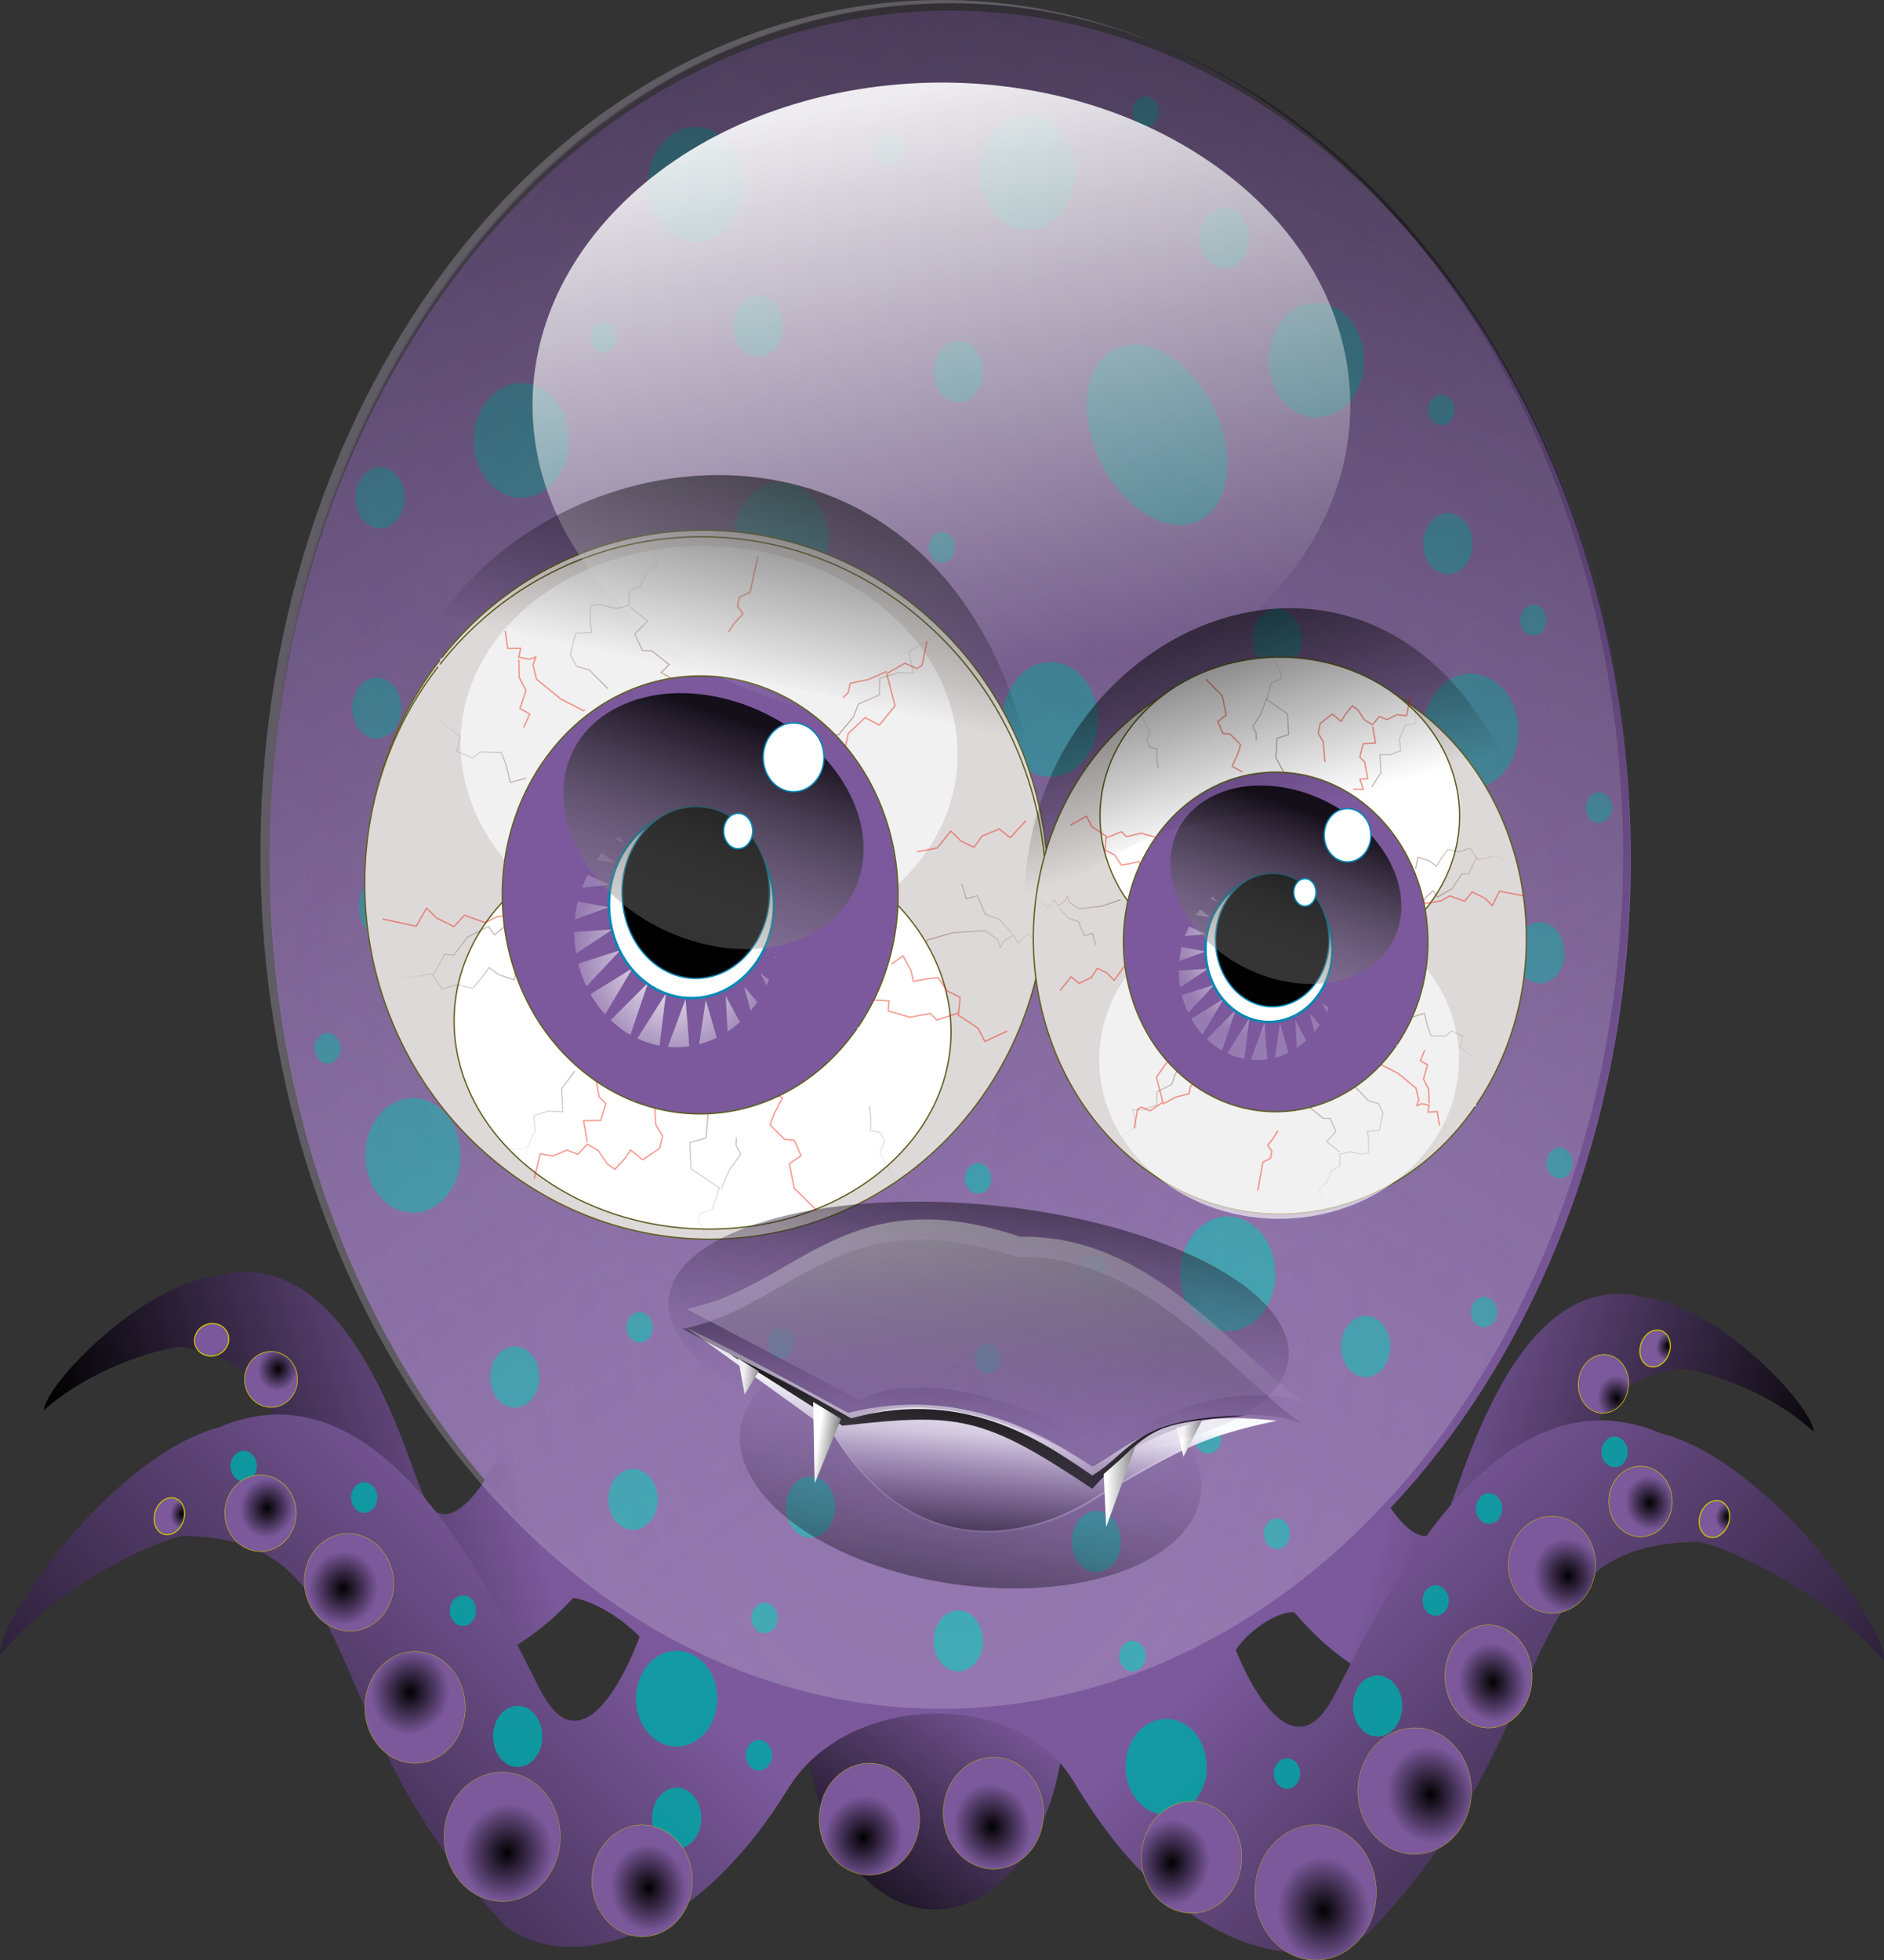 <svg id="Layer_1" data-name="Layer 1" xmlns="http://www.w3.org/2000/svg" xmlns:xlink="http://www.w3.org/1999/xlink" viewBox="0 0 3619 3764.27"><rect x="0" y="0" width="3619" height="3764.27" fill="#333333" stroke="none"/><defs><style>.cls-1{fill:url(#linear-gradient);}.cls-2,.cls-38,.cls-4,.cls-8,.cls-9{fill:#7b599c;}.cls-2,.cls-3,.cls-5,.cls-6,.cls-7,.cls-74,.cls-75,.cls-76,.cls-77,.cls-78,.cls-79,.cls-8,.cls-80,.cls-81,.cls-82,.cls-83,.cls-84,.cls-9{fill-rule:evenodd;}.cls-3{fill:url(#linear-gradient-2);}.cls-5{fill:url(#linear-gradient-3);}.cls-6{fill:url(#linear-gradient-4);}.cls-7{fill:url(#linear-gradient-5);}.cls-8,.cls-9{stroke:#7b599c;}.cls-8{stroke-width:2.58px;}.cls-9{stroke-width:1.84px;}.cls-10{opacity:0.84;}.cls-11{fill:#00a6a6;}.cls-12,.cls-13,.cls-14,.cls-15,.cls-16,.cls-17,.cls-18,.cls-19,.cls-20,.cls-21,.cls-22,.cls-23,.cls-24,.cls-25,.cls-26,.cls-27,.cls-28,.cls-29,.cls-30,.cls-31,.cls-32,.cls-33,.cls-34,.cls-36,.cls-70,.cls-72,.cls-73,.cls-85{isolation:isolate;}.cls-12{opacity:0.5;fill:url(#radial-gradient);}.cls-13,.cls-14{opacity:0.37;}.cls-13{fill:url(#linear-gradient-6);}.cls-14{fill:url(#linear-gradient-7);}.cls-15,.cls-16,.cls-17,.cls-18,.cls-19,.cls-20,.cls-21,.cls-22,.cls-23,.cls-24,.cls-25,.cls-26,.cls-27,.cls-28,.cls-29,.cls-30,.cls-31,.cls-32,.cls-33{stroke:#cdc600;opacity:0.99;}.cls-15,.cls-16,.cls-17,.cls-18,.cls-19,.cls-20,.cls-21,.cls-22,.cls-23,.cls-24,.cls-25,.cls-26,.cls-27,.cls-28,.cls-29,.cls-30,.cls-31,.cls-32,.cls-33,.cls-35,.cls-37,.cls-38,.cls-40,.cls-41,.cls-42{stroke-linecap:round;}.cls-15,.cls-16,.cls-17,.cls-18,.cls-19,.cls-20,.cls-21,.cls-22,.cls-23,.cls-24,.cls-25,.cls-26,.cls-27,.cls-28,.cls-29,.cls-30,.cls-31,.cls-32,.cls-33,.cls-35,.cls-37,.cls-38,.cls-40,.cls-41,.cls-42,.cls-56{stroke-linejoin:round;}.cls-15{stroke-width:0.57px;fill:url(#radial-gradient-2);}.cls-16,.cls-19,.cls-20,.cls-21,.cls-27{stroke-width:0.66px;}.cls-16{fill:url(#radial-gradient-3);}.cls-17{stroke-width:0.75px;fill:url(#radial-gradient-4);}.cls-18{stroke-width:0.95px;fill:url(#radial-gradient-5);}.cls-19{fill:url(#radial-gradient-6);}.cls-20{fill:url(#radial-gradient-7);}.cls-21{fill:url(#radial-gradient-8);}.cls-22{stroke-width:0.55px;fill:url(#radial-gradient-9);}.cls-23{stroke-width:0.58px;fill:url(#radial-gradient-10);}.cls-24{stroke-width:0.74px;fill:url(#radial-gradient-11);}.cls-25{stroke-width:0.76px;fill:url(#radial-gradient-12);}.cls-26{stroke-width:1.05px;fill:url(#radial-gradient-13);}.cls-27{fill:url(#radial-gradient-14);}.cls-28,.cls-29{stroke-width:1.29px;}.cls-28{fill:url(#radial-gradient-15);}.cls-29{fill:url(#radial-gradient-16);}.cls-30,.cls-31,.cls-32,.cls-33{stroke-width:2.1px;}.cls-30{fill:url(#radial-gradient-17);}.cls-31{fill:url(#radial-gradient-18);}.cls-32{fill:url(#radial-gradient-19);}.cls-33{fill:url(#radial-gradient-20);}.cls-34,.cls-85{opacity:0.64;}.cls-34{fill:url(#linear-gradient-8);}.cls-35{fill:#ded9d9;}.cls-35,.cls-37,.cls-38{stroke:#5f5f22;stroke-width:2.52px;}.cls-36,.cls-37,.cls-40,.cls-42{fill:#fff;}.cls-36{opacity:0.62;}.cls-39{fill:url(#radial-gradient-21);}.cls-40,.cls-41,.cls-42{stroke:#0088b5;}.cls-40{stroke-width:4.71px;}.cls-41,.cls-42{stroke-width:2.62px;}.cls-43,.cls-44,.cls-45,.cls-46,.cls-47,.cls-48,.cls-49,.cls-50,.cls-51,.cls-52,.cls-53,.cls-54,.cls-56,.cls-57,.cls-58,.cls-59,.cls-60,.cls-61,.cls-62,.cls-63,.cls-64,.cls-65,.cls-66,.cls-67,.cls-68{fill:none;}.cls-43,.cls-44,.cls-45,.cls-46,.cls-47,.cls-48,.cls-49,.cls-50,.cls-51,.cls-52,.cls-53,.cls-54,.cls-57,.cls-58,.cls-59,.cls-60,.cls-61,.cls-62,.cls-63,.cls-64,.cls-65,.cls-66,.cls-67,.cls-68{stroke-width:2.09px;}.cls-43{stroke:url(#radial-gradient-22);}.cls-44{stroke:url(#radial-gradient-23);}.cls-45{stroke:url(#radial-gradient-24);}.cls-46{stroke:url(#radial-gradient-25);}.cls-47{stroke:url(#radial-gradient-26);}.cls-48{stroke:url(#radial-gradient-27);}.cls-49{stroke:url(#radial-gradient-28);}.cls-50{stroke:url(#radial-gradient-29);}.cls-51{stroke:url(#radial-gradient-30);}.cls-52{stroke:url(#radial-gradient-31);}.cls-53{stroke:url(#radial-gradient-32);}.cls-54{stroke:url(#radial-gradient-33);}.cls-55{opacity:0.41;}.cls-56{stroke:#e91400;stroke-width:2.73px;}.cls-57{stroke:url(#radial-gradient-34);}.cls-58{stroke:url(#radial-gradient-35);}.cls-59{stroke:url(#radial-gradient-36);}.cls-60{stroke:url(#radial-gradient-37);}.cls-61{stroke:url(#radial-gradient-38);}.cls-62{stroke:url(#radial-gradient-39);}.cls-63{stroke:url(#radial-gradient-40);}.cls-64{stroke:url(#radial-gradient-41);}.cls-65{stroke:url(#radial-gradient-42);}.cls-66{stroke:url(#radial-gradient-43);}.cls-67{stroke:url(#radial-gradient-44);}.cls-68{stroke:url(#radial-gradient-45);}.cls-69{fill:url(#radial-gradient-46);}.cls-70,.cls-72{opacity:0.83;}.cls-70{fill:url(#linear-gradient-9);}.cls-71{fill:url(#radial-gradient-47);}.cls-72{fill:url(#linear-gradient-10);}.cls-73{opacity:0.9;fill:url(#linear-gradient-11);}.cls-74{fill:url(#linear-gradient-12);}.cls-75{fill:url(#linear-gradient-13);}.cls-76{fill:url(#linear-gradient-14);}.cls-77{fill:url(#linear-gradient-15);}.cls-78{fill:url(#linear-gradient-16);}.cls-79{fill:url(#linear-gradient-17);}.cls-80{fill:url(#linear-gradient-18);}.cls-81{fill:url(#linear-gradient-19);}.cls-82{fill:url(#linear-gradient-20);}.cls-83{fill:url(#linear-gradient-21);}.cls-84{fill:url(#linear-gradient-22);}.cls-85{fill:url(#linear-gradient-23);}</style><linearGradient id="linear-gradient" x1="109.14" y1="8236.54" x2="383.54" y2="8686.38" gradientTransform="matrix(1, 0, 0, -1.2, 2451.92, 14268.84)" gradientUnits="userSpaceOnUse"><stop offset="0"/><stop offset="1" stop-color="#7b599c"/></linearGradient><linearGradient id="linear-gradient-2" x1="3580.78" y1="10958.89" x2="2503.32" y2="11494.22" gradientTransform="matrix(0.65, -0.09, -0.09, -0.72, 3114.75, 11935.89)" xlink:href="#linear-gradient"/><linearGradient id="linear-gradient-3" x1="2114.05" y1="8399.42" x2="1145.7" y2="9448.73" gradientTransform="matrix(0.97, 0, 0, -1.05, 2456.71, 13531.57)" xlink:href="#linear-gradient"/><linearGradient id="linear-gradient-4" x1="3606.38" y1="11002.62" x2="2528.92" y2="11537.95" gradientTransform="matrix(-0.67, -0.09, 0.1, -0.72, 2509.32, 11928.23)" xlink:href="#linear-gradient"/><linearGradient id="linear-gradient-5" x1="2155.82" y1="8407.88" x2="1187.47" y2="9457.18" gradientTransform="translate(3163.58 13529.48) rotate(180) scale(0.95 1.05)" xlink:href="#linear-gradient"/><radialGradient id="radial-gradient" cx="483.87" cy="6189.6" r="235.25" gradientTransform="matrix(15.3, 0, 0, -28.06, -4594.59, 176495.24)" gradientUnits="userSpaceOnUse"><stop offset="0" stop-color="#fff" stop-opacity="0.33"/><stop offset="1" stop-color="#7b599c"/><stop offset="1" stop-color="#fff" stop-opacity="0.21"/></radialGradient><linearGradient id="linear-gradient-6" x1="-345.91" y1="11206.36" x2="926.17" y2="9238.78" gradientTransform="matrix(1.11, 0, 0, -1.2, 2333.1, 14270.44)" gradientUnits="userSpaceOnUse"><stop offset="0"/><stop offset="1" stop-color="#7b599c" stop-opacity="0"/></linearGradient><linearGradient id="linear-gradient-7" x1="1116.82" y1="11205.98" x2="6.14" y2="9189.43" gradientTransform="matrix(1.11, 0, 0, -1.2, 2332.25, 14270.39)" xlink:href="#linear-gradient-6"/><radialGradient id="radial-gradient-2" cx="1034.81" cy="6836.94" r="5.47" gradientTransform="matrix(14.02, -8.92, -7.59, -14.78, 39358.24, 114493.59)" xlink:href="#linear-gradient"/><radialGradient id="radial-gradient-3" cx="974.1" cy="7212.31" r="5.47" gradientTransform="matrix(12.81, -6.15, -5.23, -13.51, 27030.54, 107332.96)" xlink:href="#linear-gradient"/><radialGradient id="radial-gradient-4" cx="1387.21" cy="7342.83" r="5.47" gradientTransform="matrix(10.63, -6.73, -6.07, -11.15, 31483.7, 94913.28)" xlink:href="#linear-gradient"/><radialGradient id="radial-gradient-5" cx="2674.44" cy="6958.65" r="5.47" gradientTransform="matrix(5.57, -8.79, -7.76, -5.66, 40615.75, 66445.61)" xlink:href="#linear-gradient"/><radialGradient id="radial-gradient-6" cx="1573.38" cy="3618.03" r="5.47" gradientTransform="matrix(-9.7, -11.16, -9.5, 10.23, 52539.51, -15290.6)" xlink:href="#linear-gradient"/><radialGradient id="radial-gradient-7" cx="1043.25" cy="7177.21" r="5.47" gradientTransform="matrix(12.6, -6.66, -5.67, -13.28, 30208.65, 106446.16)" xlink:href="#linear-gradient"/><radialGradient id="radial-gradient-8" cx="1862.03" cy="6400.8" r="5.47" gradientTransform="matrix(7.84, -12.84, -10.93, -8.27, 58613.11, 81075.1)" xlink:href="#linear-gradient"/><radialGradient id="radial-gradient-9" cx="1724.12" cy="4556.98" r="5.47" gradientTransform="matrix(-5.53, -17.76, -15.11, 5.83, 81933.41, 8376.69)" xlink:href="#linear-gradient"/><radialGradient id="radial-gradient-10" cx="1283.83" cy="3688.74" r="5.47" gradientTransform="matrix(-11.91, -11.53, -9.81, 12.55, 55224.74, -27390.29)" xlink:href="#linear-gradient"/><radialGradient id="radial-gradient-11" cx="1272.39" cy="3132.14" r="5.47" gradientTransform="matrix(-10.23, -7.7, -6.15, 11.41, 36147, -22054.68)" xlink:href="#linear-gradient"/><radialGradient id="radial-gradient-12" cx="1448.24" cy="3077.89" r="5.47" gradientTransform="matrix(-9.89, -7.78, -6.62, 10.43, 38710.63, -17154.28)" xlink:href="#linear-gradient"/><radialGradient id="radial-gradient-13" cx="2139.13" cy="2424.7" r="5.47" gradientTransform="matrix(-6.83, -6.2, -5.27, 7.2, 31557.7, -653.87)" xlink:href="#linear-gradient"/><radialGradient id="radial-gradient-14" cx="2025.61" cy="4315.36" r="5.47" gradientTransform="matrix(-5.25, -14.39, -12.24, 5.53, 65700.27, 9565.76)" xlink:href="#linear-gradient"/><radialGradient id="radial-gradient-15" cx="3622.5" cy="7608.55" r="5.47" gradientTransform="matrix(4.13, -6.42, -5.75, -4.14, 30322.03, 58040.25)" xlink:href="#linear-gradient"/><radialGradient id="radial-gradient-16" cx="3083.03" cy="2382.48" r="5.47" gradientTransform="matrix(-4.53, -6.07, -5.05, 5.15, 30103.16, 9784.38)" xlink:href="#linear-gradient"/><radialGradient id="radial-gradient-17" cx="5965.23" cy="2493.76" r="5.47" gradientTransform="matrix(-1.59, -4.43, -3.71, 2.45, 22940, 23556.26)" xlink:href="#linear-gradient"/><radialGradient id="radial-gradient-18" cx="5965.23" cy="2493.76" r="5.47" gradientTransform="matrix(-1.59, -4.43, -3.71, 2.45, 23053.96, 23883.77)" xlink:href="#linear-gradient"/><radialGradient id="radial-gradient-19" cx="5965.23" cy="2493.76" r="5.47" gradientTransform="matrix(-1.59, -4.43, -3.71, 2.45, 20086.06, 23878.32)" xlink:href="#linear-gradient"/><radialGradient id="radial-gradient-20" cx="6558.65" cy="8617.06" r="5.47" gradientTransform="matrix(2.22, -4.08, -3.99, -1.82, 21249.91, 45713.85)" xlink:href="#linear-gradient"/><linearGradient id="linear-gradient-8" x1="224.67" y1="5926.57" x2="229.68" y2="6010.12" gradientTransform="matrix(4.37, 0.32, -0.61, -6.67, 5517.88, 43299.44)" xlink:href="#linear-gradient-6"/><radialGradient id="radial-gradient-21" cx="704.32" cy="468.43" r="30.95" gradientTransform="matrix(-6.58, -0.23, -0.14, 6.78, 7103.77, -737.36)" gradientUnits="userSpaceOnUse"><stop offset="0" stop-color="#fff"/><stop offset="1" stop-color="#fff" stop-opacity="0.21"/></radialGradient><radialGradient id="radial-gradient-22" cx="360.44" cy="804.86" r="96.54" gradientTransform="matrix(-6.72, -0.23, -0.14, 7.14, 4912.66, -3306.98)" gradientUnits="userSpaceOnUse"><stop offset="0" stop-color="#ff5521"/><stop offset="1" stop-opacity="0"/></radialGradient><radialGradient id="radial-gradient-23" cx="362.57" cy="804.91" r="96.69" xlink:href="#radial-gradient-22"/><radialGradient id="radial-gradient-24" cx="369.4" cy="804.84" r="100.65" xlink:href="#radial-gradient-22"/><radialGradient id="radial-gradient-25" cx="364.07" cy="801.32" r="100.8" xlink:href="#radial-gradient-22"/><radialGradient id="radial-gradient-26" cx="368.1" cy="806.49" r="103.18" xlink:href="#radial-gradient-22"/><radialGradient id="radial-gradient-27" cx="357.6" cy="804.21" r="98.73" xlink:href="#radial-gradient-22"/><radialGradient id="radial-gradient-28" cx="356.27" cy="805.85" r="100.35" xlink:href="#radial-gradient-22"/><radialGradient id="radial-gradient-29" cx="356.73" cy="805.06" r="98.38" xlink:href="#radial-gradient-22"/><radialGradient id="radial-gradient-30" cx="361.41" cy="809.32" r="98.6" xlink:href="#radial-gradient-22"/><radialGradient id="radial-gradient-31" cx="358.19" cy="808.49" r="98.93" xlink:href="#radial-gradient-22"/><radialGradient id="radial-gradient-32" cx="357.27" cy="810.4" r="101.86" xlink:href="#radial-gradient-22"/><radialGradient id="radial-gradient-33" cx="360.12" cy="810.68" r="96.01" xlink:href="#radial-gradient-22"/><radialGradient id="radial-gradient-34" cx="503.48" cy="11183.97" r="96.54" gradientTransform="matrix(4.87, 0, 0, -5.61, 997.57, 65181.02)" xlink:href="#radial-gradient-22"/><radialGradient id="radial-gradient-35" cx="506.06" cy="11182.57" r="98.39" gradientTransform="matrix(4.87, 0, 0, -5.61, 997.57, 65181.02)" xlink:href="#radial-gradient-22"/><radialGradient id="radial-gradient-36" cx="511.97" cy="11183.95" r="100.65" gradientTransform="matrix(4.87, 0, 0, -5.61, 997.57, 65181.02)" xlink:href="#radial-gradient-22"/><radialGradient id="radial-gradient-37" cx="507.24" cy="11180.43" r="100.8" gradientTransform="matrix(4.87, 0, 0, -5.61, 997.57, 65181.02)" xlink:href="#radial-gradient-22"/><radialGradient id="radial-gradient-38" cx="511.14" cy="11185.6" r="103.18" gradientTransform="matrix(4.87, 0, 0, -5.61, 997.57, 65181.02)" xlink:href="#radial-gradient-22"/><radialGradient id="radial-gradient-39" cx="500.64" cy="11183.32" r="98.73" gradientTransform="matrix(4.87, 0, 0, -5.61, 997.57, 65181.02)" xlink:href="#radial-gradient-22"/><radialGradient id="radial-gradient-40" cx="499.31" cy="11185.39" r="100.35" gradientTransform="matrix(4.87, 0, 0, -5.61, 997.57, 65181.02)" xlink:href="#radial-gradient-22"/><radialGradient id="radial-gradient-41" cx="499.33" cy="11183.88" r="98.96" gradientTransform="matrix(4.87, 0, 0, -5.61, 997.57, 65181.02)" xlink:href="#radial-gradient-22"/><radialGradient id="radial-gradient-42" cx="503.54" cy="11187.54" r="97.71" gradientTransform="matrix(4.87, 0, 0, -5.61, 997.57, 65181.02)" xlink:href="#radial-gradient-22"/><radialGradient id="radial-gradient-43" cx="500" cy="11190.34" r="102.42" gradientTransform="matrix(4.87, 0, 0, -5.61, 997.57, 65181.02)" xlink:href="#radial-gradient-22"/><radialGradient id="radial-gradient-44" cx="500.31" cy="11189.81" r="101.86" gradientTransform="matrix(4.87, 0, 0, -5.61, 997.57, 65181.02)" xlink:href="#radial-gradient-22"/><radialGradient id="radial-gradient-45" cx="505.41" cy="11188.82" r="92.86" gradientTransform="matrix(4.87, 0, 0, -5.61, 997.57, 65181.02)" xlink:href="#radial-gradient-22"/><radialGradient id="radial-gradient-46" cx="847.17" cy="11147.18" r="30.95" gradientTransform="matrix(4.87, 0, 0, -5.56, -714.43, 64449.33)" xlink:href="#radial-gradient-21"/><linearGradient id="linear-gradient-9" x1="-391.09" y1="7742.3" x2="-391.09" y2="7508.06" gradientTransform="matrix(1.28, 0.45, 0.76, -2.38, -1867.08, 20817.47)" gradientUnits="userSpaceOnUse"><stop offset="0"/><stop offset="1" stop-color="#fff" stop-opacity="0"/></linearGradient><radialGradient id="radial-gradient-47" cx="815.07" cy="9829.17" r="30.95" gradientTransform="matrix(6.33, 0, 0, -7.16, -2864.13, 72867.07)" xlink:href="#radial-gradient-21"/><linearGradient id="linear-gradient-10" x1="-673.83" y1="7170.26" x2="-673.83" y2="6936.02" gradientTransform="matrix(1.67, 0.58, 0.99, -3.07, -3528.5, 24450.27)" xlink:href="#linear-gradient-9"/><linearGradient id="linear-gradient-11" x1="294.15" y1="10279.04" x2="435.02" y2="9485.23" gradientTransform="matrix(1.24, 0, 0, -1.42, 2351.83, 15432.78)" gradientUnits="userSpaceOnUse"><stop offset="0" stop-color="#fff"/><stop offset="1" stop-color="#fff" stop-opacity="0"/></linearGradient><linearGradient id="linear-gradient-12" x1="72.6" y1="6723.4" x2="41.86" y2="6570.51" gradientTransform="matrix(4.6, 0, 0, -4.81, 2200.78, 33562.61)" gradientUnits="userSpaceOnUse"><stop offset="0"/><stop offset="1" stop-opacity="0"/></linearGradient><linearGradient id="linear-gradient-13" x1="674.54" y1="6907.36" x2="671.89" y2="6725.56" gradientTransform="matrix(3.39, -1.07, -0.98, -3.72, 7709.13, 27982.29)" xlink:href="#linear-gradient-12"/><linearGradient id="linear-gradient-14" x1="-44.07" y1="6086.69" x2="-29.53" y2="6040.06" gradientTransform="matrix(7.52, 3.03, 3.12, -6.54, -15766.52, 43288.16)" gradientUnits="userSpaceOnUse"><stop offset="0" stop-color="#fbfcff"/><stop offset="1" stop-color="#7b599c" stop-opacity="0"/></linearGradient><linearGradient id="linear-gradient-15" x1="-25.02" y1="6041.12" x2="-40.07" y2="6078.74" gradientTransform="matrix(7.52, 3.03, 3.12, -6.54, -15766.68, 43287.5)" xlink:href="#linear-gradient-6"/><linearGradient id="linear-gradient-16" x1="-38.33" y1="6054.83" x2="-24.98" y2="6002.75" gradientTransform="matrix(7.5, 3.1, 3.23, -6.96, -16367.14, 45586.06)" xlink:href="#linear-gradient-12"/><linearGradient id="linear-gradient-17" x1="-117.82" y1="6043.68" x2="-108.82" y2="6046.1" gradientTransform="matrix(7.5, 3.1, 3.23, -6.96, -16068.13, 45864.35)" gradientUnits="userSpaceOnUse"><stop offset="0" stop-color="#fff"/><stop offset="1"/></linearGradient><linearGradient id="linear-gradient-18" x1="-53.59" y1="6094.13" x2="-29.04" y2="6034.24" gradientTransform="matrix(7.5, 3.1, 3.23, -6.96, -16365.08, 45595.59)" xlink:href="#linear-gradient-6"/><linearGradient id="linear-gradient-19" x1="-64.86" y1="6058.95" x2="-52.22" y2="6064.3" gradientTransform="matrix(7.5, 3.1, 3.23, -6.96, -15957.67, 45889.58)" xlink:href="#linear-gradient-17"/><linearGradient id="linear-gradient-20" x1="-54.5" y1="6098.23" x2="-29.95" y2="6038.34" gradientTransform="matrix(7.5, 3.1, 3.23, -6.96, -16363.49, 45588.55)" xlink:href="#linear-gradient-14"/><linearGradient id="linear-gradient-21" x1="-55.77" y1="6074.27" x2="-47.31" y2="6076.88" gradientTransform="matrix(7.5, 3.1, 3.23, -6.96, -15929.2, 45873.54)" xlink:href="#linear-gradient-17"/><linearGradient id="linear-gradient-22" x1="-136.41" y1="6052.1" x2="-128.57" y2="6054.23" gradientTransform="matrix(7.5, 3.1, 3.23, -6.96, -16098.59, 45852.85)" xlink:href="#linear-gradient-17"/><linearGradient id="linear-gradient-23" x1="2.16" y1="4404.83" x2="7.16" y2="4488.37" gradientTransform="matrix(-5.87, -0.34, 0.77, 6.68, -517.76, -26562.52)" xlink:href="#linear-gradient-6"/></defs><g id="layer1"><g id="g15064"><path id="path16653" class="cls-1" d="M2993.07,4174.33c-84.2,165.78-240.82,196.36-349.83,68.3s-129.1-366.25-44.91-532,240.83-196.35,349.84-68.3c108.12,127,128.91,362.71,46.64,528.58" transform="translate(-1000 -655)"/><g id="g16502"><path id="path15510" class="cls-2" d="M2517.3,4084.3c117.09-180.88,439.43-186,544.57-8.79L3002.78,3894l-405.09-6.51L2517.3,4084.3Z" transform="translate(-1000 -655)"/><g id="g15516"><path id="path14527" class="cls-3" d="M4484.4,3404.63c-3.34-50.48-183.63-242.69-322.34-257.58-256.07-69.11-357.2,373.55-387.59,428.18-39.59,77.49-107-13.93-145.95-101.59l-235.83,141c176.51,314.13,392.53,329.2,472.45,247,226.47-316.6,113.47-540,363-578.58,27.67,1.11,160,33.46,256.29,121.57Z" transform="translate(-1000 -655)"/><path id="path13157" class="cls-4" d="M3859.82,3303.73c-441.34,712.89-1262.33,844.41-1833.67,293.72s-676.72-1575.13-235.38-2288.08S3053.05,465,3624.44,1015.65c566.71,546.26,675.72,1559.82,244.48,2273.18" transform="translate(-1000 -655)"/><path id="path13326" class="cls-5" d="M4619,3844.34c3.85-72.85-227.45-386.07-428.45-437-363.87-153.52-589,457.45-643.1,529-71.54,102.28-154.61-42.77-196.61-176.37l-370.56,151.07c204.61,486.66,519,554.38,650.59,454,387.27-404,260.16-747.43,633-749.23,40.43,7.49,229,82,355.1,228.53Z" transform="translate(-1000 -655)"/><path id="path14531" class="cls-6" d="M1084.46,3362.77c3.44-50.48,189.42-242.69,332.5-257.58,264.17-69.11,368.47,373.55,399.82,428.18,40.84,77.49,110.35-13.93,150.56-101.58l243.27,141c-182.09,314.13-404.91,329.21-487.34,247-233.61-316.6-117-540-374.41-578.57-28.55,1.1-165,33.45-264.38,121.57Z" transform="translate(-1000 -655)"/><path id="path14361" class="cls-7" d="M1000.05,3832.91c-3.78-72.84,223.44-386.07,420.89-437,357.44-153.51,578.63,457.45,631.74,529,70.27,102.28,151.88-42.77,193.13-176.37l364,151.07c-201,486.66-509.88,554.38-639.11,454-380.45-404-255.57-747.43-621.86-749.23-39.71,7.5-224.92,82-348.83,228.53Z" transform="translate(-1000 -655)"/><path id="path15512" class="cls-8" d="M2052.59,3735.72c44.54-56.35,217.16,61.79,219.44,138l8.77-78.79-165.26-119.43-62.95,60.21Z" transform="translate(-1000 -655)"/><path id="path15514" class="cls-9" d="M3361,3871.2c-15.9-53.46,100.52-142.25,141.58-117.15l-39-34.35-114.81,82.78,12.2,68.72Z" transform="translate(-1000 -655)"/></g></g><g id="g14416" class="cls-10"><path id="path13212" class="cls-11" d="M1649.18,2686c-8.52,12.83-24.38,15.2-35.41,5.29s-13.07-28.35-4.55-41.18,24.38-15.2,35.41-5.29,13,28.07,4.73,40.91" transform="translate(-1000 -655)"/><path id="path13214" class="cls-11" d="M3090,2104c-30.9,48.13-88.37,57-128.37,19.83s-47.37-106.33-16.47-154.46,88.36-57,128.36-19.83c39.67,36.88,47.3,105.3,17.11,153.46" transform="translate(-1000 -655)"/><path id="path13216" class="cls-11" d="M3356.66,1525c9.5,93.73-42.77,153.93-116.74,134.47s-141.64-111.21-151.14-204.94,42.77-153.93,116.74-134.47c73.37,19.3,140.67,109.81,150.93,203" transform="translate(-1000 -655)"/><path id="path13218" class="cls-11" d="M3897.81,2126.06c-30.89,48.12-88.36,57-128.36,19.82s-47.37-106.33-16.48-154.46,88.37-57,128.36-19.83c39.68,36.88,47.31,105.31,17.12,153.46" transform="translate(-1000 -655)"/><path id="path13220" class="cls-11" d="M3812.23,2674.92c2,67-44.18,139.66-103.1,162.19s-108.31-13.56-110.3-80.6,44.17-139.66,103.09-162.2c58.46-22.34,107.61,13,110.26,79.22" transform="translate(-1000 -655)"/><path id="path13222" class="cls-11" d="M3430.78,3168.51c-30.89,48.13-88.36,57-128.36,19.83s-47.37-106.34-16.48-154.47,88.37-57,128.36-19.82c39.68,36.87,47.31,105.3,17.12,153.45" transform="translate(-1000 -655)"/><path id="path13224" class="cls-11" d="M3601.21,1413.93c-30.89,48.13-88.36,57-128.36,19.83s-47.37-106.33-16.48-154.46,88.37-57,128.37-19.83c39.67,36.87,47.3,105.3,17.11,153.46" transform="translate(-1000 -655)"/><path id="path13226" class="cls-11" d="M3045.81,1054.21c-30.9,48.13-88.37,57-128.36,19.83S2870.07,967.7,2901,919.57s88.37-57,128.36-19.82c39.67,36.87,47.3,105.3,17.12,153.46" transform="translate(-1000 -655)"/><path id="path13228" class="cls-11" d="M2408.42,1076.23c-30.89,48.13-88.36,57-128.36,19.83s-47.37-106.33-16.48-154.46,88.37-57,128.36-19.83c39.68,36.88,47.31,105.3,17.12,153.46" transform="translate(-1000 -655)"/><path id="path13230" class="cls-11" d="M2073.91,1568.09c-30.9,48.13-88.37,57-128.36,19.83s-47.37-106.33-16.48-154.46,88.37-57,128.36-19.83c39.67,36.88,47.31,105.3,17.12,153.46" transform="translate(-1000 -655)"/><path id="path13232" class="cls-11" d="M1761.26,2050.59c-16,25.66-45.71,30.4-66.39,10.57s-24.51-56.7-8.53-82.37,45.71-30.4,66.4-10.58c20.52,19.67,24.46,56.16,8.85,81.84" transform="translate(-1000 -655)"/><path id="path13234" class="cls-11" d="M2572.5,1759c-30.89,48.13-88.36,57-128.36,19.83s-47.37-106.33-16.48-154.46,88.37-57,128.37-19.83c39.67,36.88,47.3,105.3,17.11,153.46" transform="translate(-1000 -655)"/><path id="path13236" class="cls-11" d="M2244.34,2459.64c-30.89,61-88.36,72.21-128.36,25.12s-47.37-134.69-16.48-195.65,88.37-72.21,128.36-25.12c39.68,46.71,47.31,133.38,17.12,194.38" transform="translate(-1000 -655)"/><path id="path13238" class="cls-11" d="M1865.66,2940.93c-30.89,48.12-88.36,57-128.36,19.82s-47.37-106.33-16.48-154.46,88.37-57,128.36-19.83c39.68,36.88,47.31,105.31,17.12,153.46" transform="translate(-1000 -655)"/><path id="path13240" class="cls-11" d="M2228.29,1999.15c-16,25.67-45.71,30.4-66.39,10.58s-24.51-56.71-8.53-82.37,45.71-30.41,66.4-10.58c20.52,19.67,24.46,56.16,8.85,81.84" transform="translate(-1000 -655)"/><path id="path13242" class="cls-11" d="M2493.35,1316.41c-16,25.67-45.7,30.4-66.39,10.58s-24.5-56.71-8.52-82.38,45.7-30.4,66.39-10.57c20.52,19.66,24.47,56.15,8.85,81.84" transform="translate(-1000 -655)"/><path id="path13244" class="cls-11" d="M2878.33,1404.52c-16,25.66-45.71,30.4-66.4,10.57s-24.5-56.7-8.52-82.37,45.71-30.4,66.39-10.58c20.52,19.67,24.47,56.16,8.86,81.84" transform="translate(-1000 -655)"/><path id="path13246" class="cls-11" d="M2682.69,2278.17c-16,25.67-45.71,30.4-66.4,10.57s-24.5-56.7-8.52-82.37,45.71-30.4,66.39-10.57c20.52,19.66,24.47,56.15,8.86,81.83" transform="translate(-1000 -655)"/><path id="path13248" class="cls-11" d="M3490.52,1918.4c-16,25.66-45.71,30.4-66.4,10.57s-24.5-56.71-8.52-82.37,45.71-30.4,66.39-10.58c20.52,19.67,24.47,56.16,8.86,81.84" transform="translate(-1000 -655)"/><path id="path13250" class="cls-11" d="M3389.54,1147.61c-16,25.67-45.71,30.4-66.39,10.58s-24.51-56.71-8.53-82.38,45.71-30.4,66.4-10.57c20.52,19.66,24.46,56.15,8.85,81.84" transform="translate(-1000 -655)"/><path id="path13252" class="cls-11" d="M3818.68,1734.9c-16,25.67-45.71,30.4-66.4,10.58s-24.5-56.71-8.52-82.38,45.71-30.4,66.4-10.57c20.52,19.66,24.46,56.15,8.85,81.84" transform="translate(-1000 -655)"/><path id="path13254" class="cls-11" d="M3995.4,2520.38c-16,25.67-45.7,30.4-66.39,10.57s-24.5-56.7-8.52-82.37,45.7-30.4,66.39-10.57c20.52,19.66,24.47,56.15,8.85,81.84" transform="translate(-1000 -655)"/><path id="path13256" class="cls-11" d="M3660.89,3276.53c-16,25.67-45.71,30.4-66.39,10.58s-24.51-56.71-8.53-82.38,45.71-30.4,66.4-10.57c20.52,19.67,24.47,56.16,8.85,81.84" transform="translate(-1000 -655)"/><path id="path13258" class="cls-11" d="M3143.36,3650.94c-16,25.66-45.71,30.4-66.39,10.57s-24.51-56.7-8.53-82.37,45.71-30.4,66.4-10.58c20.52,19.67,24.47,56.16,8.85,81.84" transform="translate(-1000 -655)"/><path id="path13260" class="cls-11" d="M2026.34,3335.25c-16,25.67-45.71,30.4-66.39,10.57s-24.51-56.7-8.53-82.37,45.71-30.4,66.4-10.57c20.52,19.66,24.47,56.15,8.85,81.83" transform="translate(-1000 -655)"/><path id="path13262" class="cls-11" d="M2594.33,3584.87c-16,25.67-45.71,30.4-66.39,10.58s-24.51-56.71-8.53-82.38,45.71-30.4,66.4-10.57c20.52,19.67,24.46,56.16,8.85,81.84" transform="translate(-1000 -655)"/><path id="path13264" class="cls-11" d="M2253.54,3570.18c-16,25.66-45.71,30.4-66.4,10.57s-24.5-56.7-8.52-82.37,45.71-30.4,66.39-10.58c20.52,19.67,24.47,56.16,8.86,81.84" transform="translate(-1000 -655)"/><path id="path13266" class="cls-11" d="M2878.33,3841.85c-16,25.66-45.71,30.4-66.4,10.57s-24.5-56.71-8.52-82.37,45.71-30.4,66.39-10.58c20.52,19.67,24.47,56.16,8.86,81.84" transform="translate(-1000 -655)"/><path id="path13268" class="cls-11" d="M3578.85,2212c-16,25.67-45.71,30.4-66.39,10.57s-24.51-56.7-8.53-82.37,45.71-30.4,66.4-10.57c20.52,19.66,24.46,56.15,8.85,81.84" transform="translate(-1000 -655)"/><path id="path13270" class="cls-11" d="M3509.45,2601.14c-16,25.67-45.7,30.4-66.39,10.57s-24.5-56.7-8.52-82.37,45.7-30.4,66.39-10.58c20.52,19.67,24.47,56.16,8.85,81.84" transform="translate(-1000 -655)"/><path id="path13272" class="cls-11" d="M1773.9,2432.27c-16,25.67-45.7,30.4-66.39,10.58s-24.5-56.71-8.52-82.38,45.7-30.4,66.39-10.57c20.52,19.67,24.47,56.16,8.85,81.84" transform="translate(-1000 -655)"/><path id="path13274" class="cls-11" d="M1767.61,1646.79c-16,25.67-45.71,30.4-66.39,10.58s-24.51-56.71-8.53-82.37,45.71-30.41,66.4-10.58c20.52,19.67,24.46,56.16,8.85,81.84" transform="translate(-1000 -655)"/><path id="path13276" class="cls-11" d="M2335.58,2902.13c-16,25.67-45.71,30.4-66.4,10.57s-24.5-56.7-8.52-82.37,45.71-30.4,66.39-10.57c20.52,19.66,24.47,56.15,8.86,81.84" transform="translate(-1000 -655)"/><path id="path13278" class="cls-11" d="M3788.63,1460c-8.52,12.83-24.38,15.2-35.41,5.28s-13.07-28.34-4.55-41.18,24.38-15.19,35.42-5.28,13,28.07,4.72,40.91" transform="translate(-1000 -655)"/><path id="path13280" class="cls-11" d="M3965.3,1863.78c-8.52,12.83-24.38,15.2-35.41,5.29s-13.07-28.35-4.55-41.18,24.38-15.2,35.41-5.29,13.05,28.08,4.72,40.91" transform="translate(-1000 -655)"/><path id="path13282" class="cls-11" d="M4091.51,2223.49c-8.53,12.83-24.38,15.2-35.42,5.29s-13.07-28.35-4.54-41.18,24.38-15.2,35.41-5.29,13.05,28.07,4.72,40.91" transform="translate(-1000 -655)"/><path id="path13284" class="cls-11" d="M4015.82,2906.23c-8.53,12.83-24.38,15.2-35.42,5.29s-13.07-28.35-4.54-41.18,24.38-15.2,35.41-5.29,13.05,28.08,4.72,40.92" transform="translate(-1000 -655)"/><path id="path13286" class="cls-11" d="M3870.67,3192.53c-8.52,12.83-24.38,15.2-35.41,5.29s-13.07-28.35-4.55-41.18,24.38-15.2,35.42-5.29,13,28.07,4.72,40.91" transform="translate(-1000 -655)"/><path id="path13288" class="cls-11" d="M3473.06,3618.3c-8.53,12.83-24.38,15.2-35.42,5.29s-13.07-28.35-4.54-41.18,24.38-15.2,35.41-5.29,13,28.07,4.72,40.91" transform="translate(-1000 -655)"/><path id="path13290" class="cls-11" d="M2829.32,1724.24c-8.52,12.83-24.38,15.2-35.41,5.29s-13.07-28.35-4.55-41.18,24.38-15.2,35.41-5.29,13.05,28.07,4.72,40.91" transform="translate(-1000 -655)"/><path id="path13292" class="cls-11" d="M2728.34,960.81c-8.52,12.83-24.38,15.19-35.41,5.28s-13.07-28.35-4.55-41.18,24.38-15.2,35.42-5.28,13,28.07,4.72,40.91" transform="translate(-1000 -655)"/><path id="path13294" class="cls-11" d="M2179.29,1320.51c-8.52,12.83-24.37,15.2-35.41,5.29s-13.07-28.35-4.54-41.18,24.37-15.2,35.41-5.29,13.05,28.08,4.72,40.92" transform="translate(-1000 -655)"/><path id="path13296" class="cls-11" d="M1926.85,2025.23c-8.52,12.83-24.38,15.2-35.41,5.29s-13.07-28.35-4.55-41.18,24.38-15.2,35.42-5.29,13,28.08,4.72,40.92" transform="translate(-1000 -655)"/><path id="path13298" class="cls-11" d="M2078.32,2803.43c-8.53,12.83-24.38,15.2-35.42,5.29s-13.06-28.35-4.54-41.18,24.38-15.2,35.41-5.29,13.05,28.07,4.72,40.91" transform="translate(-1000 -655)"/><path id="path13300" class="cls-11" d="M2248.71,3221.85c-8.52,12.84-24.37,15.2-35.41,5.29s-13.07-28.35-4.54-41.18,24.37-15.2,35.41-5.29,13,28.08,4.72,40.92" transform="translate(-1000 -655)"/><path id="path13302" class="cls-11" d="M2488.51,3779.82c-8.52,12.83-24.37,15.2-35.41,5.28s-13.07-28.34-4.54-41.18,24.37-15.19,35.41-5.28,13.05,28.07,4.72,40.91" transform="translate(-1000 -655)"/><path id="path13304" class="cls-11" d="M3195.35,3853.23c-8.52,12.83-24.37,15.2-35.41,5.29s-13.07-28.35-4.54-41.18,24.37-15.2,35.41-5.29,13.05,28.07,4.72,40.91" transform="translate(-1000 -655)"/><path id="path13306" class="cls-11" d="M3296.33,2443.72c-8.52,12.83-24.38,15.2-35.41,5.29s-13.07-28.35-4.55-41.18,24.38-15.2,35.42-5.29,13.05,28.08,4.72,40.92" transform="translate(-1000 -655)"/><path id="path13308" class="cls-11" d="M2772.51,2553.81c-8.52,12.83-24.38,15.19-35.41,5.28s-13.07-28.35-4.55-41.18,24.38-15.19,35.41-5.28,13.05,28.07,4.72,40.91" transform="translate(-1000 -655)"/><path id="path13310" class="cls-11" d="M2621.07,2876.84c-8.52,12.83-24.38,15.2-35.41,5.29s-13.07-28.35-4.55-41.18,24.38-15.2,35.42-5.29,13,28.08,4.72,40.91" transform="translate(-1000 -655)"/><path id="path13312" class="cls-11" d="M2520.09,3251.25c-8.52,12.83-24.37,15.19-35.41,5.28s-13.07-28.35-4.54-41.18,24.37-15.2,35.41-5.28,13,28.07,4.72,40.91" transform="translate(-1000 -655)"/><path id="path13314" class="cls-11" d="M2917.71,3280.64c-8.52,12.83-24.38,15.19-35.41,5.28s-13.07-28.35-4.55-41.18,24.38-15.2,35.41-5.28,13.05,28.07,4.73,40.91" transform="translate(-1000 -655)"/><path id="path13316" class="cls-11" d="M3113.31,2730c-8.52,12.83-24.37,15.2-35.41,5.29s-13.07-28.35-4.54-41.18,24.37-15.2,35.41-5.29,13.05,28.07,4.72,40.91" transform="translate(-1000 -655)"/><path id="path13318" class="cls-11" d="M2898.77,2935.56c-8.52,12.83-24.37,15.2-35.41,5.28s-13.07-28.34-4.54-41.18,24.37-15.19,35.41-5.28,13.05,28.07,4.72,40.91" transform="translate(-1000 -655)"/><path id="path13320" class="cls-11" d="M3119.67,3111.77c-8.53,12.83-24.38,15.2-35.42,5.29s-13.07-28.35-4.54-41.18,24.37-15.2,35.41-5.29,13.05,28.07,4.72,40.91" transform="translate(-1000 -655)"/><path id="path13322" class="cls-11" d="M3340.5,3434.74c-8.52,12.83-24.38,15.2-35.41,5.29s-13.07-28.35-4.55-41.18,24.38-15.2,35.41-5.29,13.05,28.07,4.72,40.91" transform="translate(-1000 -655)"/><path id="path13324" class="cls-11" d="M3220.58,887.39c-8.52,12.84-24.37,15.2-35.41,5.29s-13.07-28.35-4.54-41.18,24.37-15.2,35.41-5.29,13.05,28.08,4.72,40.92" transform="translate(-1000 -655)"/><path id="path14339" class="cls-11" d="M3301.93,4104c-26.38,40.19-75.44,47.6-109.58,16.56s-40.45-88.79-14.07-129,75.44-47.6,109.58-16.56c33.87,30.8,40.39,87.93,14.61,128.14" transform="translate(-1000 -655)"/><path id="path14345" class="cls-11" d="M3492.17,4078.69c-8.53,12.83-24.38,15.2-35.42,5.29s-13.07-28.35-4.54-41.18,24.38-15.2,35.41-5.29,13.05,28.08,4.72,40.91" transform="translate(-1000 -655)"/><path id="path14347" class="cls-11" d="M3683.64,3966.89c-16,25.67-45.71,30.4-66.4,10.57s-24.5-56.7-8.52-82.37,45.71-30.4,66.4-10.57c20.52,19.66,24.46,56.15,8.85,81.83" transform="translate(-1000 -655)"/><path id="path14349" class="cls-11" d="M3777.78,3746.46c-8.53,12.83-24.38,15.19-35.41,5.28s-13.07-28.35-4.55-41.18,24.38-15.2,35.41-5.28,13.05,28.07,4.72,40.91" transform="translate(-1000 -655)"/><path id="path14351" class="cls-11" d="M3880.43,3570c-8.52,12.83-24.38,15.2-35.41,5.28s-13.07-28.34-4.55-41.18,24.38-15.19,35.41-5.28,13,28.07,4.73,40.91" transform="translate(-1000 -655)"/><path id="path14353" class="cls-11" d="M4121.41,3461c-8.52,12.83-24.38,15.2-35.41,5.29s-13.07-28.35-4.55-41.18,24.38-15.2,35.42-5.29,13.05,28.08,4.72,40.92" transform="translate(-1000 -655)"/><path id="path14365" class="cls-11" d="M2361.65,3973.24c-26.37,40.19-75.44,47.6-109.58,16.56s-40.44-88.79-14.07-129,75.44-47.6,109.58-16.56c33.87,30.79,40.39,87.92,14.62,128.14" transform="translate(-1000 -655)"/><path id="path14367" class="cls-11" d="M2337.31,4182.29c-16,25.67-45.71,30.4-66.39,10.57s-24.51-56.7-8.53-82.37,45.71-30.4,66.4-10.57c20.52,19.66,24.46,56.15,8.85,81.84" transform="translate(-1000 -655)"/><path id="path14369" class="cls-11" d="M2032,4025.34c-16,25.67-45.71,30.4-66.4,10.57s-24.5-56.7-8.52-82.37,45.71-30.4,66.39-10.57c20.52,19.66,24.47,56.15,8.86,81.84" transform="translate(-1000 -655)"/><path id="path14371" class="cls-11" d="M1909.26,3766c-8.52,12.83-24.38,15.2-35.41,5.29s-13.07-28.35-4.55-41.18,24.38-15.2,35.41-5.29,13,28.08,4.73,40.92" transform="translate(-1000 -655)"/><path id="path14373" class="cls-11" d="M2477.78,4043.61c-8.53,12.83-24.38,15.2-35.42,5.28s-13.07-28.34-4.54-41.17,24.38-15.2,35.41-5.29,13.05,28.07,4.72,40.91" transform="translate(-1000 -655)"/><path id="path14375" class="cls-11" d="M1719.75,3548.66c-8.52,12.83-24.38,15.2-35.41,5.29s-13.07-28.35-4.55-41.18,24.38-15.2,35.41-5.29,13,28.08,4.72,40.92" transform="translate(-1000 -655)"/><path id="path14377" class="cls-11" d="M1488.12,3488.36c-8.52,12.83-24.38,15.2-35.41,5.28s-13.07-28.34-4.55-41.17,24.38-15.2,35.42-5.29,13.05,28.07,4.72,40.91" transform="translate(-1000 -655)"/></g><g id="g8408"><path id="path5027" class="cls-12" d="M3844.7,3298.6C3402.88,4015.71,2581,4148,2009,3594S1331.5,2009.83,1773.38,1292.78,3037.1,443.43,3609.05,997.36c567.38,549.42,676.48,1568.82,244.78,2286.32" transform="translate(-1000 -655)"/><path id="path14384" class="cls-13" d="M3862.71,3305C3420.88,4022.12,2599,4154.36,2027,3600.43s-677.53-1584.19-235.65-2301.24,1263.72-849.35,1835.66-295.42c567.39,549.42,676.48,1568.82,244.78,2286.32" transform="translate(-1000 -655)"/><path id="path14404" class="cls-14" d="M3858.42,3304.74c-441.82,717.11-1263.72,849.34-1835.66,295.41S1345.22,2016,1787.1,1298.92,3050.82,449.57,3622.77,1003.5c567.38,549.42,676.47,1568.81,244.78,2286.32" transform="translate(-1000 -655)"/></g><g id="g3587"><path id="path2524" class="cls-15" d="M2075.18,4199.23c-8.5,68-64.88,115.38-125.94,105.93S1845.58,4233,1854.08,4165,1919,4049.61,1980,4059.07c60.56,9.37,103.07,71.24,95.33,138.75" transform="translate(-1000 -655)"/><path id="path3515" class="cls-16" d="M1890.66,3960.3c-13.2,57.4-65.72,92-117.29,77.33s-82.68-73.15-69.48-130.56,65.72-92,117.3-77.33c51.16,14.58,82.25,72.26,69.74,129.36" transform="translate(-1000 -655)"/><path id="path3519" class="cls-17" d="M1755.65,3706.44c-5.45,51.26-48,87-95.09,79.89s-80.81-54.47-75.36-105.73,48-87,95.09-79.89c46.69,7.08,80.33,53.75,75.46,104.67" transform="translate(-1000 -655)"/><path id="path3523" class="cls-18" d="M1565.49,3538c11.76,38.54-7.86,80-43.82,92.6s-74.63-8.43-86.39-47,7.87-80,43.83-92.6c35.66-12.5,74.07,8.09,86.13,46.17" transform="translate(-1000 -655)"/><path id="path3527" class="cls-19" d="M2897.57,4030.08c52.91-6.57,100.59,35.84,106.5,94.73s-32.19,112-85.1,118.54-100.59-35.84-106.5-94.73c-5.86-58.42,31.6-111.2,84-118.39" transform="translate(-1000 -655)"/><path id="path3531" class="cls-20" d="M2764.1,4171c-11.31,57.9-62.65,94.64-114.68,82s-85-69.73-73.71-127.64,62.66-94.63,114.68-82c51.61,12.49,84.57,68.86,73.94,126.44" transform="translate(-1000 -655)"/><path id="path3535" class="cls-21" d="M3380.52,4188.18c16.55,56.32-11.07,116.91-61.67,135.32s-105-12.32-121.58-68.64S3208.34,4138,3259,4119.54c50.19-18.27,104.24,11.82,121.22,67.47" transform="translate(-1000 -655)"/><path id="path3539" class="cls-22" d="M3564.37,4166c61.08,22.85,94,96.5,73.43,164.49s-86.69,104.59-147.78,81.74-94-96.5-73.43-164.49c20.36-67.44,85.69-104.09,146.51-82.2" transform="translate(-1000 -655)"/><path id="path3543" class="cls-23" d="M3696.1,3975.29c59.08-13.12,116.53,29.55,128.32,95.3s-26.55,129.7-85.62,142.82-116.53-29.54-128.32-95.3c-11.69-65.22,25.94-128.77,84.4-142.54" transform="translate(-1000 -655)"/><path id="path3547" class="cls-24" d="M3830.94,3781.25c43.47-18.41,91.48,8.31,107.23,59.69s-6.71,107.95-50.19,126.36-91.48-8.31-107.23-59.68c-15.63-51,6.35-107.13,49.29-126" transform="translate(-1000 -655)"/><path id="path3551" class="cls-25" d="M3956.7,3570.64c44.2-15.09,91,12.56,104.59,61.76s-11.28,101.31-55.48,116.41-91-12.56-104.59-61.76c-13.45-48.8,10.88-100.56,54.57-116.09" transform="translate(-1000 -655)"/><path id="path3555" class="cls-26" d="M4137.45,3472.18c32.75-8.5,65.49,14.16,73.13,50.61s-12.72,72.89-45.47,81.39-65.5-14.16-73.13-50.61c-7.58-36.16,12.39-72.37,44.79-81.21" transform="translate(-1000 -655)"/><path id="path3559" class="cls-27" d="M2259.43,4163.38c51.27,15.94,81.24,75.12,66.93,132.2s-67.49,90.43-118.77,74.49-81.24-75.12-66.93-132.19c14.2-56.62,66.68-90,117.7-74.82" transform="translate(-1000 -655)"/><path id="path3563" class="cls-28" d="M1568.92,3287.23c8.71,28.16-5.83,58.47-32.47,67.67s-55.29-6.16-64-34.33,5.82-58.46,32.46-67.67c26.42-9.14,54.87,5.91,63.81,33.74" transform="translate(-1000 -655)"/><path id="path3567" class="cls-29" d="M4077.83,3256.23c26.69-2.23,49.35,21.09,50.6,52.11s-19.36,58-46.05,60.21-49.34-21.09-50.6-52.11c-1.24-30.76,19-57.58,45.5-60.16" transform="translate(-1000 -655)"/><path id="path3571" class="cls-30" d="M4187.12,3209.35c15.55,2.51,24.65,20.29,20.32,39.7s-20.43,33.11-36,30.59-24.65-20.29-20.32-39.7,20.19-32.92,35.66-30.64" transform="translate(-1000 -655)"/><path id="path3575" class="cls-31" d="M4301.08,3536.85c15.55,2.52,24.64,20.3,20.32,39.71s-20.44,33.11-36,30.59-24.64-20.3-20.32-39.71c4.29-19.25,20.19-32.92,35.66-30.64" transform="translate(-1000 -655)"/><path id="path3579" class="cls-32" d="M1333.18,3531.4c15.55,2.52,24.65,20.3,20.32,39.71s-20.44,33.11-36,30.59-24.64-20.3-20.32-39.71c4.29-19.25,20.19-32.92,35.66-30.64" transform="translate(-1000 -655)"/><path id="path3583" class="cls-33" d="M1436.51,3213.58c7.56,15.34.28,34.12-16.25,42s-36.06,1.76-43.61-13.57-.27-34.13,16.26-42,35.77-1.87,43.45,13.25" transform="translate(-1000 -655)"/></g><path id="path3616" class="cls-34" d="M3227.06,3637c-140.6,93.36-417,90.73-617.27-5.87s-248.73-250.6-108.12-344,417-90.73,617.27,5.88c198.69,95.82,248.19,248.31,111,342" transform="translate(-1000 -655)"/><g id="g12827"><g id="g11413"><path id="path11415" class="cls-35" d="M1849,1917.43c226.86-286.91,638.93-327,920.35-89.47s325.71,662.61,98.85,949.53-638.93,327-920.35,89.48c-279.18-235.58-325.33-656.27-103.52-943.54" transform="translate(-1000 -655)"/><path id="path11417" class="cls-36" d="M1993,1826.69c164.55-164.37,464.91-185.31,670.85-46.77s239.54,384.1,75,548.48S2274,2513.71,2068,2375.16c-204.29-137.42-239.24-380.44-78.37-545" transform="translate(-1000 -655)"/><path id="path11419" class="cls-37" d="M1980.49,2359.9c164.55-164.37,464.91-185.31,670.85-46.76s239.53,384.1,75,548.48-464.91,185.3-670.85,46.76c-204.3-137.42-239.24-380.44-78.37-545" transform="translate(-1000 -655)"/><path id="path11421" class="cls-38" d="M2046.73,2088.6c136.86-169.28,385.57-192.74,555.49-52.4s196.77,391.33,59.92,560.61-385.57,192.73-555.49,52.4c-168.58-139.21-196.54-387.59-62.74-557.07" transform="translate(-1000 -655)"/><path id="path11423" class="cls-39" d="M2244.79,2143.49c70.62-89.32,198.91-101.79,286.53-27.85s101.4,206.29,30.77,295.61-198.91,101.8-286.53,27.86c-86.91-73.34-101.27-204.32-32.22-293.75" transform="translate(-1000 -655)"/><path id="path11425" class="cls-4" d="M2162,2052.32l107.76,120.34-41.49-156.2,78.9,141.18L2301,1996.51l46.08,155,29.43-158,11,160.94,63.58-146.9-24.74,158.86,94.53-128.45-59.18,148.82,120.75-103.58-90.65,131.31,140.91-73.5L2515.05,2248.2l154-39.74-138.61,77.75,159.38-4-152.69,44.39,156.75,32-159.12,8.79L2681,2433.71l-157.57-27.24,128.46,97.35-148.11-61.9L2608,2565.41l-131.23-93.47,74.73,143.44L2443.76,2495l41.49,156.2-78.9-141.18,6.19,161.13-46.08-155-29.43,158-11-160.94-63.58,146.9,24.74-158.87-94.53,128.46L2251.88,2481l-120.75,103.58,90.66-131.31-140.91,73.5,117.58-107.22-154,39.74,138.61-77.75-159.37,4,152.69-44.39-156.75-32,159.11-8.79L2032.48,2234l157.57,27.24-128.46-97.35,148.11,61.9-104.2-123.49,131.22,93.47Z" transform="translate(-1000 -655)"/><path id="path11427" class="cls-40" d="M2243.81,2217.26c57.1-72.22,160.82-82.3,231.66-22.52s82,166.79,24.87,239-160.81,82.3-231.65,22.52c-70.27-59.3-81.88-165.19-26.06-237.5" transform="translate(-1000 -655)"/><path id="path11429" class="cls-41" d="M2248.33,2247.83c51.11-66.55,143.89-75.92,207.22-20.95s73.23,153.5,22.12,220-143.89,75.93-207.22,21c-62.82-54.53-73.15-152-23.18-218.66" transform="translate(-1000 -655)"/><path id="path11431" class="cls-42" d="M2111.42,2546.21c21-26.61,59.25-30.33,85.35-8.3s30.2,61.45,9.17,88.05-59.25,30.33-85.35,8.3c-25.89-21.85-30.17-60.86-9.6-87.5" transform="translate(-1000 -655)"/><path id="path11433" class="cls-42" d="M2240.58,2439.73c10.08-13.7,28.36-15.66,40.82-4.37s14.4,31.54,4.32,45.24-28.36,15.65-40.82,4.37-14.39-31.24-4.53-45" transform="translate(-1000 -655)"/><g id="g11435"><path id="path11437" class="cls-35" d="M1845.58,1930.15c226.86-286.91,638.93-327,920.35-89.47s325.7,662.61,98.84,949.53-638.93,327-920.35,89.47c-279.17-235.58-325.33-656.27-103.52-943.53" transform="translate(-1000 -655)"/><path id="path11439" class="cls-36" d="M1989.17,1842c164.55-164.37,464.91-185.31,670.85-46.76s239.53,384.1,75,548.47-464.91,185.31-670.85,46.77c-204.3-137.42-239.24-380.44-78.37-545" transform="translate(-1000 -655)"/><path id="path11441" class="cls-37" d="M1976.64,2375.22c164.55-164.37,464.91-185.31,670.85-46.76s239.53,384.1,75,548.47-464.91,185.31-670.85,46.77c-204.3-137.42-239.24-380.44-78.37-545" transform="translate(-1000 -655)"/></g><g id="g11443"><path id="path11445" class="cls-43" d="M2364.36,3039.68l-23.7-41.89,3.32-12.52,24.71-8.62,13.08-40.62-54.47-36.64-2.05-50.62,30.84-8.41,4-47.25-26.63-48.31" transform="translate(-1000 -655)"/><path id="path11447" class="cls-44" d="M2384.81,2939.3l16.08-37.36,22.09-30.82-8.87-16.11.31-15.78" transform="translate(-1000 -655)"/><path id="path11449" class="cls-45" d="M2725.37,2932.18l-35.51-64.42,9.64-21.78-8.88-16.11-18.32-3.79.5-25.26-2.62-22.2" transform="translate(-1000 -655)"/><path id="path11451" class="cls-46" d="M3001.46,2471,2974.32,2448l-18.77,18.3-8.88-16.1-18.64,12-6.39,12.41-5.81-16-24.2-16.64-61.43,4.18-49.36,14.08-.06,3.16" transform="translate(-1000 -655)"/><path id="path11453" class="cls-47" d="M2943.68,2446.91l-24-26.11-27.4-10.43-14.62-35.26-21.59,5.57-8.62-28.74" transform="translate(-1000 -655)"/><path id="path11455" class="cls-48" d="M1735.82,2569.24l19.34-46.72,27.39,10.43,46.17-7.87,20.88,29.16,27.78-8.52,30.52,7.38,15.71-18.41,15.77-21.56,18.13,13.26,30.46,10.54,6.71-28.2" transform="translate(-1000 -655)"/><path id="path11457" class="cls-49" d="M1831.77,2528.36l22.28-40.3,18.39.64,25.22-33.87,40.29-20.72,11.94,16.22,21.83-18.2,16-34.2" transform="translate(-1000 -655)"/><path id="path11459" class="cls-50" d="M1983.56,2909.56l1-47.35,27.65-2.2,16-34.2-2.49-28.52,27.77-8.51,27.59,1-2.18-44.31,25.22-33.87" transform="translate(-1000 -655)"/><path id="path11461" class="cls-51" d="M2805,1870.32l-59,35.86,8.37,41.36-27.58-1-37,11.35-.63,31.57-40.23,17.56-9.7,24.94-28.28,33.77-21.52,2.41-30.65-1.07L2518,2106.77l-24.27-13.48" transform="translate(-1000 -655)"/><path id="path11463" class="cls-52" d="M2241.12,1692.73l23.63,45-21.77,15-12.83,28-21.65,8.73-.57,28.41-24.65,5.46-30.52-7.38-18.45,2.52-.64,31.57,2.69,19.05-30.72,2.09-10,40.72,11.82,22.53,24.39,7.16,36.09,36" transform="translate(-1000 -655)"/><path id="path11465" class="cls-53" d="M2211,1821.2l33.21,26.43-25,24.4,14.7,32.1,18.39.64,33.2,26.43-15.64,15.25,24.27,13.48-21.84,18.2" transform="translate(-1000 -655)"/><path id="path11467" class="cls-54" d="M1783.31,2037l61.3,2.13,39.28,29.8-6.7,28.2,30.39,13.69,15.58-12.1,39.85,1.39,8.75,22.42,8.49,35,30.85-8.4" transform="translate(-1000 -655)"/></g><g id="g11469" class="cls-55"><path id="path11471" class="cls-56" d="M2780.54,1887l-9.29,45.24-10.2,6.63-23-10.29-34.73,20,15.95,61.91-30.18,37L2661.81,2033l-32.41,30.66-11.21,51.7" transform="translate(-1000 -655)"/><path id="path11473" class="cls-56" d="M2703.18,1944.2l-34.83,15.69-35,7.11-3.73,17.24-10.1,10.92" transform="translate(-1000 -655)"/><path id="path11475" class="cls-56" d="M2455.75,1723.73l-14.95,68.94-20.49,9-3.74,17.24,10.7,14.81-16.15,17.47-12,17.4" transform="translate(-1000 -655)"/><path id="path11477" class="cls-56" d="M1970.42,1866.12l4.94,34.23,24.84-.48-3.74,17.24,20.8,3.89,12.32-4.53-5.86,15.13,6.87,27.75,46.44,37.73,44,22.75,2-2.19" transform="translate(-1000 -655)"/><path id="path11479" class="cls-56" d="M1996.56,1921.38l.81,34.31,13,25.49-11.61,34.55,18.88,10.36-11.81,26" transform="translate(-1000 -655)"/><path id="path11481" class="cls-56" d="M2934.82,2634.86l-43,20.14-13-25.5-37.86-25,3.33-34.39-25.14-12.39L2802,2532.3l-22.72,2.58-24.74,4.77-4.64-21.37-15.15-27.59-22.41,15.45" transform="translate(-1000 -655)"/><path id="path11483" class="cls-56" d="M2840.8,2600.16l-41.09,13.66L2787,2601.19l-39.17,7.19-41.7-12.07,1.62-19.34-27-1.62-32.81,13.5" transform="translate(-1000 -655)"/><path id="path11485" class="cls-56" d="M2970.86,2230.84l-30.29,32.77-21.1-16.76-32.81,13.51-16,21.76-25.14-12.39-19.08-18.94-26.15,32.68-39.18,7.19" transform="translate(-1000 -655)"/><path id="path11487" class="cls-56" d="M1735,2419.81l64.52,13.77,19.89-34.7,19.08,18.94,33.52,16.51,20.19-21.84,39.68,14.26,22.51-11.17,41.3-5.08,16.86,12.55,21.2,21,53.81-1,8.89,25.58" transform="translate(-1000 -655)"/><path id="path11489" class="cls-56" d="M2026.25,2918.37l11.31-47.41,24.93,3.81,26.66-11.24,20.9,8.18,18.17-19.66,21,12.47,17.16,25.41,14.75,10.44,20.19-21.84,10-15.21,23.22,18.86,32.62-22.08,5.65-23.71-12.92-21.2-3.23-49.28" transform="translate(-1000 -655)"/><path id="path11491" class="cls-56" d="M2128.1,2847.76l-7.17-40.63,33.11-.64,9.6-32.36-12.72-12.63-7.17-40.62,20.69-.4-8.88-25.57,27,1.62" transform="translate(-1000 -655)"/><path id="path11493" class="cls-56" d="M2568.11,2978.76l-42.4-42.09-9.39-47,22.42-15.45-13.13-29.78-18.68-1.78-27.56-27.36,7.77-21.61,15.86-30.34-27.26-14.49" transform="translate(-1000 -655)"/></g></g><g id="g12745"><g id="g12716"><path id="path12494" class="cls-35" d="M3833.27,2780.57c-159.9,231.34-457.32,274-664.29,95.31s-245.17-511.1-85.28-742.45,457.32-274,664.29-95.31c205.32,177.26,244.81,506.14,88.57,737.62" transform="translate(-1000 -655)"/><path id="path12496" class="cls-36" d="M3730.36,2876.77c-116.61,133.48-333.53,158.1-484.47,55s-178.81-294.89-62.2-428.37,333.53-158.1,484.47-55c149.75,102.27,178.55,292,64.6,425.58" transform="translate(-1000 -655)"/><path id="path12498" class="cls-37" d="M3731.72,2408.94c-116.61,133.48-333.53,158.1-484.47,55s-178.81-294.89-62.2-428.38,333.53-158.09,484.48-55c149.74,102.28,178.54,292,64.59,425.59" transform="translate(-1000 -655)"/><g id="g12548" class="cls-55"><path id="path12550" class="cls-56" d="M3178.8,2822l6.06-35.75,7.28-5.48,16.8,7.44,24.83-16.62-12.44-48.15,21.29-29.9,19.93,10.63,23-24.94,7.35-40.88" transform="translate(-1000 -655)"/><path id="path12552" class="cls-56" d="M3233.92,2775l25-13.27,25.23-6.53,2.45-13.63,7.15-8.84" transform="translate(-1000 -655)"/><path id="path12554" class="cls-56" d="M3416.06,2941.26l9.81-54.51,14.69-7.6,2.45-13.63-8-11.33,11.43-14.15,8.44-14" transform="translate(-1000 -655)"/><path id="path12556" class="cls-56" d="M3765,2816.28l-4.08-26.73-18,1.06,2.45-13.63-15.1-2.49-8.84,3.89,4-12-5.36-21.6L3686,2716.42l-32.16-16.65-1.43,1.76" transform="translate(-1000 -655)"/><path id="path12558" class="cls-56" d="M3745.27,2773.63l-1.09-26.9-9.78-19.65,7.89-27.43-13.8-7.62,8.16-20.7" transform="translate(-1000 -655)"/><path id="path12560" class="cls-56" d="M3056.36,2239.31l30.81-17L3097,2242l27.75,18.6-1.91,27.08,18.36,9,12.78,19.48,16.39-2.65,17.82-4.41,3.67,16.64,11.35,21.24,16-12.73" transform="translate(-1000 -655)"/><path id="path12562" class="cls-56" d="M3124.86,2264l29.52-11.84,9.38,9.56L3192,2255l30.33,8.33-.89,15.22,19.52.54,23.53-11.49" transform="translate(-1000 -655)"/><path id="path12564" class="cls-56" d="M3036.17,2557.34l21.42-26.54,15.51,12.58,23.53-11.49,11.3-17.52,18.36,9,14.07,14.34,18.44-26.36,28.22-6.71" transform="translate(-1000 -655)"/><path id="path12566" class="cls-56" d="M3927.18,2375.35l-46.86-9-13.88,27.78-14.07-14.34-24.48-12-14.29,17.69-28.9-10.1-16.12,9.37-29.79,5.12-12.37-9.39-15.64-15.94-38.9,2.28-6.8-19.82" transform="translate(-1000 -655)"/><path id="path12568" class="cls-56" d="M3709.31,1992.05l-7.49,37.51-18.09-2.31-19.11,9.55-15.23-5.85-12.86,15.92-15.37-9.21-12.78-19.47-10.81-7.8-14.29,17.7-7,12.2-17.07-14.16-23.27,18.21-3.74,18.76,9.65,16.29,3.06,38.59" transform="translate(-1000 -655)"/><path id="path12570" class="cls-56" d="M3636.68,2050.24l5.78,31.68-23.94,1.41-6.47,25.66,9.38,9.56,5.78,31.68-15,.88,6.79,19.83-19.52-.54" transform="translate(-1000 -655)"/><path id="path12572" class="cls-56" d="M3316.56,1959.43l31.28,31.88,7.47,36.64-16,12.73,9.92,23,13.54.89,20.33,20.72-5.31,17.16-11,24.24,19.92,10.63" transform="translate(-1000 -655)"/></g></g><g id="g12522"><path id="path12524" class="cls-57" d="M3444.2,1916.68l17.75,32.23-2.22,9.92-17.74,7.44-8.88,32.23,39.93,27.27,2.22,39.67-22.18,7.43-2.22,37.19,20,37.19" transform="translate(-1000 -655)"/><path id="path12526" class="cls-58" d="M3433.07,1996,3422,2025.77l-15.53,24.79,6.65,12.4v13.83" transform="translate(-1000 -655)"/><path id="path12528" class="cls-59" d="M3182.39,2010.89l26.62,49.59-6.65,17.35,6.65,12.4,13.31,2.48v19.83l2.22,17.35" transform="translate(-1000 -655)"/><path id="path12530" class="cls-60" d="M2992.32,2380.31l20,17.36,13.31-14.88,6.65,12.4,13.31-9.92,4.44-9.91,4.43,12.39,17.75,12.4,44.36-5,35.49-12.4v-.41" transform="translate(-1000 -655)"/><path id="path12532" class="cls-61" d="M3033.86,2397.66l17.74,19.84,20,7.43,11.09,27.27,15.53-4.95,6.66,22.31" transform="translate(-1000 -655)"/><path id="path12534" class="cls-62" d="M3905.59,2268.73l-13.31,37.18-20-7.43-33.27,7.43-15.53-22.31-20,7.44-22.18-5-11.1,14.88-11.09,17.35-13.3-9.92L3723.7,2301l-4.43,22.31" transform="translate(-1000 -655)"/><path id="path12536" class="cls-63" d="M3836.79,2301l-15.52,32.23H3808l-17.75,27.27-28.83,17.36-8.87-12.4L3737,2380.38l-11.09,27.27" transform="translate(-1000 -655)"/><path id="path12538" class="cls-64" d="M3719.36,2005.85v38.73l-20,2.48-11.09,27.27,2.22,22.31-20,7.44h-20l2.22,34.71-17.75,27.27" transform="translate(-1000 -655)"/><path id="path12540" class="cls-65" d="M3141,2847.59l41.74-29.47-6.59-31.92H3196l26.37-9.82v-24.56l28.56-14.73,6.59-19.65,19.78-27,15.38-2.45h22l28.56-31.93,17.57,9.82" transform="translate(-1000 -655)"/><path id="path12542" class="cls-66" d="M3550.75,2974.56l-18.41-36,16.11-12.86,9.21-23.14,16.1-7.72v-23.15l18.41-5.14,23,5.14,13.81-2.57v-25.72l-2.3-15.43,23-2.57,6.9-33.44-9.2-18-18.41-5.14-27.61-28.3" transform="translate(-1000 -655)"/><path id="path12544" class="cls-67" d="M3572.85,2867l-24.4-19.83,17.74-19.84-11.09-24.79h-13.31l-24.4-19.83,11.09-12.4-17.74-9.91,15.53-14.88" transform="translate(-1000 -655)"/><path id="path12546" class="cls-68" d="M3875,2688h-41.23l-28.21-21.83,4.34-21.83-21.7-9.7-10.85,9.7h-28.21l-6.51-17-6.51-26.68-21.69,7.28" transform="translate(-1000 -655)"/></g></g><g id="g9980"><g id="g9973"><path id="path9856" class="cls-38" d="M3681.92,2663.12c-98.75,142.51-282.44,168.8-410.27,58.71S3120.23,2407,3219,2264.46s282.44-168.8,410.27-58.71c126.8,109.19,151.19,311.79,54.7,454.39" transform="translate(-1000 -655)"/><path id="path9858" class="cls-69" d="M3534.56,2623.77c-50.93,75.16-145.67,89-211.6,31s-78.1-166-27.17-241.2,145.67-89,211.61-31c65.4,57.59,78,164.43,28.21,239.63" transform="translate(-1000 -655)"/><path id="path9860" class="cls-4" d="M3597.17,2696.1l-81.53-95.48,33,126.73L3488.18,2614l7,131.77-36.4-125.57-19.43,130.2-10.49-131.48L3384,2741l15.94-130.8-68,107.88,41.58-123.55-87.81,88.26,65.13-110.11-103.18,64.2,85.42-91.15-113.37,36.92,101.41-67.61-117.87,7.79,112.33-40.69L3199,2460.43l117.61-11.73-109.22-50.15,117,17.82-96.5-76.06,110.52,46.48-78.94-98.16,98.49,72.8-57.43-115.33,81.53,95.48-33-126.73,60.48,113.37-7-131.78L3439,2322l19.43-130.2,10.49,131.47,44.86-122.1L3497.82,2332l68-107.88-41.58,123.54,87.81-88.25L3547,2369.51l103.17-64.2-85.41,91.14,113.36-36.92-101.41,67.62,117.87-7.8L3582.22,2460l116.47,21.73-117.61,11.72,109.23,50.16-117-17.83,96.5,76.07-110.52-46.48,78.94,98.16-98.49-72.81Z" transform="translate(-1000 -655)"/><path id="path9862" class="cls-40" d="M3534.14,2563.39c-41.18,60.76-117.77,72-171.08,25s-63.14-134.25-22-195,117.77-72,171.08-25c52.88,46.56,63.05,132.94,22.81,193.75" transform="translate(-1000 -655)"/><path id="path9864" class="cls-41" d="M3530.37,2538.43c-36.83,56-105.34,66.27-153,23.06s-56.48-123.62-19.65-179.57,105.35-66.27,153-23.05c47.29,42.87,56.39,122.42,20.4,178.4" transform="translate(-1000 -655)"/></g><path id="path9910" class="cls-70" d="M3610.16,2524.16c-95,47.22-234.78,9.26-312.19-84.77s-63.15-208.54,31.86-255.75,234.78-9.26,312.19,84.77c76.79,93.27,63.45,206.86-29.9,254.76" transform="translate(-1000 -655)"/><path id="path9866" class="cls-42" d="M3624.05,2290.24c-15.17,22.39-43.39,26.52-63,9.23s-23.26-49.46-8.09-71.85,43.39-26.51,63-9.22c19.48,17.15,23.23,49,8.4,71.38" transform="translate(-1000 -655)"/><path id="path9868" class="cls-42" d="M3523.62,2384.76c-7.26,11.51-20.75,13.63-30.14,4.74s-11.13-25.42-3.87-36.92,20.75-13.63,30.14-4.74,11.11,25.17,4,36.68" transform="translate(-1000 -655)"/></g><g id="g12803"><g id="g12805"><path id="path12807" class="cls-38" d="M2645.81,2630.55c-128.33,183.79-367,217.69-533.17,75.72s-196.77-406-68.44-589.83,367-217.68,533.16-75.71c164.79,140.81,196.49,402.09,71.09,586" transform="translate(-1000 -655)"/><path id="path12809" class="cls-71" d="M2454.31,2579.81c-66.18,96.92-189.31,114.8-275,39.93s-101.49-214.13-35.3-311,189.31-114.8,275-39.93c85,74.26,101.34,212,36.67,309" transform="translate(-1000 -655)"/><path id="path12811" class="cls-4" d="M2535.67,2673.09l-106-123.13,42.92,163.43-78.6-146.2,9.06,169.93-47.3-161.94-25.25,167.91-13.64-169.55L2258.61,2731l20.72-168.67-88.42,139.12,54-159.33-114.12,113.81,84.64-142-134.08,82.79,111-117.54-147.32,47.61,131.79-87.19-153.19,10,146-52.48-151.36-28L2171.12,2354l-141.94-64.67,152,23-125.41-98.09,143.62,59.94-102.59-126.59,128,93.89-74.63-148.74,106,123.14-42.92-163.44,78.6,146.2-9.06-169.93,47.31,161.94,25.25-167.91L2369,2192.32l58.3-157.47-20.72,168.68L2495,2064.4l-54,159.33,114.11-113.81-84.64,142,134.08-82.79-111,117.53,147.33-47.61-131.79,87.2,153.18-10.06-146,52.48,151.36,28-152.84,15.13,141.94,64.67-152.05-23,125.41,98.09-143.62-59.94L2589,2618.24l-128-93.89Z" transform="translate(-1000 -655)"/><path id="path12813" class="cls-40" d="M2453.77,2502c-53.51,78.36-153.06,92.81-222.33,32.28s-82.06-173.13-28.54-251.49,153-92.81,222.33-32.28c68.72,60,81.93,171.44,29.64,249.85" transform="translate(-1000 -655)"/><path id="path12815" class="cls-41" d="M2448.87,2469.76c-47.87,72.16-136.9,85.46-198.87,29.73s-73.39-159.41-25.53-231.57,136.91-85.46,198.87-29.72c61.46,55.28,73.28,157.86,26.51,230.06" transform="translate(-1000 -655)"/></g><path id="path12817" class="cls-72" d="M2552.56,2451.36c-123.47,60.89-305.12,11.94-405.71-109.32s-82.07-268.93,41.4-329.83,305.11-11.94,405.71,109.33c99.79,120.28,82.46,266.77-38.85,328.53" transform="translate(-1000 -655)"/><path id="path12819" class="cls-42" d="M2570.61,2149.7c-19.72,28.87-56.39,34.19-81.91,11.89s-30.23-63.78-10.52-92.65,56.39-34.2,81.91-11.9c25.32,22.12,30.19,63.17,10.93,92.06" transform="translate(-1000 -655)"/><path id="path12821" class="cls-42" d="M2440.09,2271.58c-9.43,14.84-27,17.58-39.17,6.12s-14.46-32.78-5-47.62,27-17.57,39.17-6.11,14.44,32.46,5.23,47.31" transform="translate(-1000 -655)"/></g></g><path id="path16619" class="cls-73" d="M3429.93,1811.82c-265.17,270.78-758.45,320.72-1101.72,111.55s-406.6-598.24-141.43-869S2945.23,733.65,3288.5,942.82c340.51,207.47,406,592.43,146.89,863.34" transform="translate(-1000 -655)"/><path id="path17878" class="cls-74" d="M1753.66,2086.35C2299,1848.44,2596,1981,2979.31,2116.28,2791.45,1267.54,1807,1519.79,1753.66,2086.35Z" transform="translate(-1000 -655)"/><path id="path17888" class="cls-75" d="M2970.37,2452.7c254.24-348.84,640.33-186.66,943.53-282.57C3660.05,1531.64,2916.15,1861.17,2970.37,2452.7Z" transform="translate(-1000 -655)"/><g id="g15028"><g id="g15012"><path id="path10755" class="cls-76" d="M2319.87,3205.12c122.58,59.46,186.11,96.47,309.2,163,225-55.56,386.76,49.64,469.65,103.13,76.83-42.86,132.59-112.1,354.12-88.08-134.75,28.89-178.86,49.53-343.89,147.4-116,77.09-346.27,141.79-510.95-124.66l-278.12-200.8Z" transform="translate(-1000 -655)"/><path id="path11774" class="cls-77" d="M2319.09,3201.54c122.57,59.46,186.11,96.46,309.2,163,225-55.56,386.75,49.64,469.65,103.12,76.82-42.86,132.59-112.09,354.12-88.07-134.76,28.88-178.87,49.53-343.9,147.4-116,77.09-346.27,141.79-510.95-124.66l-278.11-200.8Z" transform="translate(-1000 -655)"/></g><path id="path11778" class="cls-78" d="M2402,3255.37c122.19,61.07,110.49,54.59,233.1,123.15,226.63-62.23,380.52,54.48,463,109.82,77.71-46.54,76.09-110.52,295.11-115.36-176.4,17.93-172.34,11.25-295.16,140.88-209.93-140.71-257.05-146.1-479.86-121.07L2402,3255.36Z" transform="translate(-1000 -655)"/><path id="path11782" class="cls-79" d="M2562,3347.1l2.87,156.72,50.69-124.24L2562,3347.1Z" transform="translate(-1000 -655)"/><path id="path9764" class="cls-80" d="M2310.51,3206.83c211.56-41,304.17-252.4,641.21-138.43,255.44-5.47,415,230.59,550.17,320.61-148.07-56.91-349.33,44.72-389.18,98.56-95.54-86.79-346.34-174.12-468.61-105.06l-333.62-175.7Z" transform="translate(-1000 -655)"/><path id="path11901" class="cls-81" d="M3120.12,3485.68l4.79,101.45,56.26-155.28-61.05,53.83Z" transform="translate(-1000 -655)"/><path id="path11933" class="cls-82" d="M2318.5,3168.41c211.57-41,304.18-252.4,641.21-138.42,255.45-5.47,415,230.59,550.17,320.6-148.07-56.91-349.33,44.72-389.18,98.56-95.54-86.79-346.34-174.12-468.61-105.06L2318.48,3168.4Z" transform="translate(-1000 -655)"/><path id="path15016" class="cls-83" d="M3259.83,3397.38l13.59,54.94L3309.2,3382l-49.37,15.4Z" transform="translate(-1000 -655)"/><path id="path15020" class="cls-84" d="M2417.86,3263.48l12.53,69.31,27.15-44.54-39.69-24.77Z" transform="translate(-1000 -655)"/></g><path id="path15060" class="cls-85" d="M2393.34,3029.2c189.73-92.52,561.34-88.25,830,9.54s332.69,252.08,142.94,344.6-561.33,88.25-830-9.55c-266.51-97-332-249.78-146.85-342.66" transform="translate(-1000 -655)"/></g></g></svg>